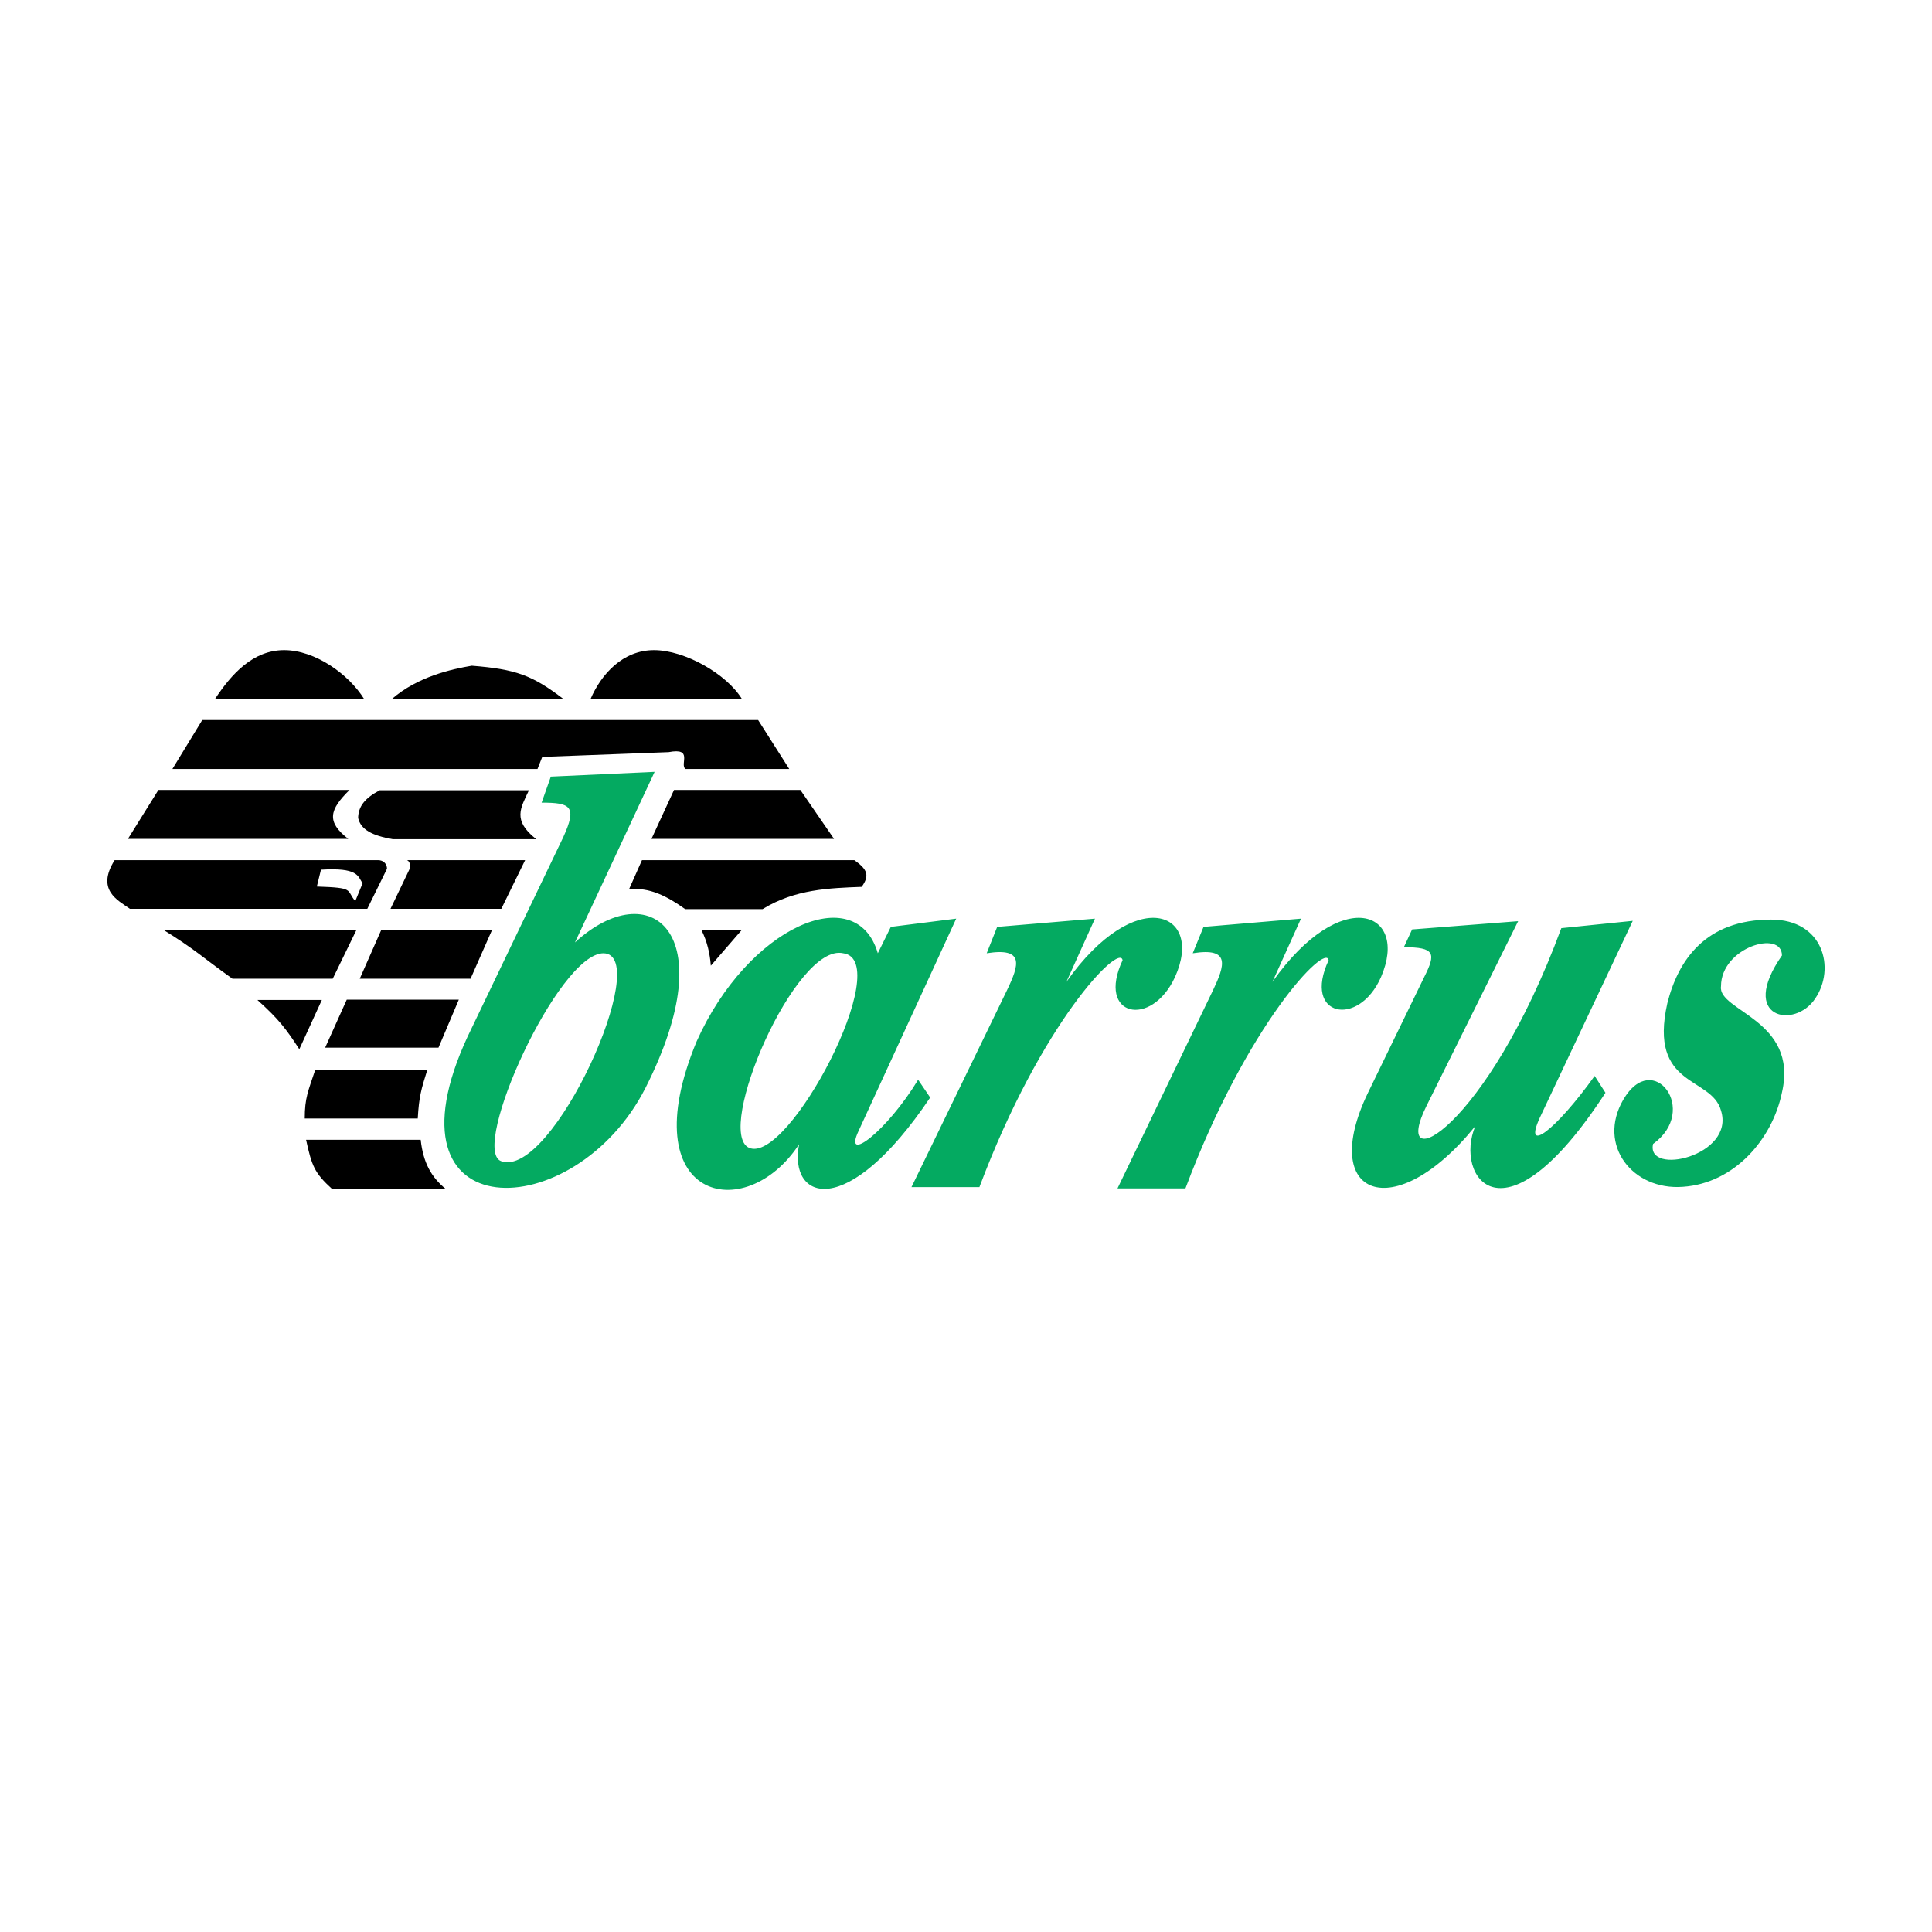 <svg width="630" height="630" viewBox="0 0 630 630" fill="none" xmlns="http://www.w3.org/2000/svg">
<rect x="0" y="0" width="630" height="630" fill="#333333" stroke="none"/>
<g clip-path="url(#clip0_906_7019)">
<rect width="630" height="630" fill="white"/>
<rect width="630" height="630" fill="white"/>
<path fill-rule="evenodd" clip-rule="evenodd" d="M179.615 253.241L213.467 251.687L187.483 307.328C211.603 285.154 236.449 303.39 210.465 354.783C187.483 399.96 122.988 401.514 152.492 337.998L183.652 273.031C188.311 262.877 186.033 261.737 176.613 261.737L179.615 253.241ZM196.8 310.851C181.996 310.851 153.217 374.677 163.362 378.615C180.029 384.832 213.156 311.162 196.8 310.851ZM290.487 302.251L286.243 310.851C279.204 286.708 243.799 302.251 227.132 339.656C205.703 391.463 243.074 399.96 260.569 373.124C257.05 391.463 276.098 398.405 303.324 357.892L299.39 352.089C289.245 368.875 274.855 379.755 279.928 368.875L311.813 299.557L290.487 302.251ZM274.959 310.851C259.431 307.328 232.929 368.875 244.213 374.263C257.05 380.066 292.04 313.13 274.959 310.851ZM325.167 302.251L357.053 299.557L347.735 320.176C370.303 288.263 392.871 297.174 383.14 318.622C375.376 335.408 357.466 331.47 366.059 313.13C365.231 307.328 339.557 333.335 319.37 387.111H297.217L328.377 322.87C332.311 314.684 334.174 308.882 321.751 310.851L325.167 302.251ZM392.457 302.251L388.937 310.851C401.36 308.882 399.393 314.788 395.563 322.87L364.403 387.526H386.556C406.743 333.75 432.417 307.328 433.245 313.13C424.652 331.47 442.976 335.304 450.326 318.622C459.643 297.174 437.489 288.263 414.922 320.176L424.238 299.557L392.457 302.251ZM460.471 303.08L495.046 300.386L465.13 360.689C453.121 384.832 484.593 368.875 509.129 302.665L532.419 300.282L502.087 364.523C496.6 376.542 507.16 368.771 519.997 350.846L523.515 356.338C490.081 407.731 474.136 383.588 481.07 367.218C454.57 399.96 429.725 390.22 446.082 356.338L464.405 318.622C468.339 310.851 467.925 308.882 457.78 308.882L460.471 303.08ZM581.075 311.576C566.684 332.195 585.321 335.719 591.943 325.564C598.569 315.824 594.636 299.868 577.557 299.868C556.124 299.868 547.225 313.13 543.702 327.118C537.491 354.783 558.093 350.846 561.196 362.14C565.858 376.957 536.665 383.588 539.045 373.02C554.262 362.14 539.045 341.832 529.316 358.617C520.72 373.434 532.419 388.251 548.775 387.008C565.545 385.868 577.967 371.465 581.075 356.234C586.563 332.506 560.058 329.709 561.196 321.627C561.196 308.882 581.075 303.08 581.075 311.576Z" fill="#04AA61"/>
<path fill-rule="evenodd" clip-rule="evenodd" d="M70.094 227.957C85.622 227.957 102.807 227.957 118.749 227.957C113.677 219.771 102.703 212 92.662 212C82.516 212 75.477 219.771 70.094 227.957Z" fill="black"/>
<path fill-rule="evenodd" clip-rule="evenodd" d="M127.75 227.958C143.278 227.958 167.813 227.958 183.756 227.958C173.611 220.187 168.227 218.218 153.838 217.078C147.212 218.218 136.239 220.601 127.75 227.958Z" fill="black"/>
<path fill-rule="evenodd" clip-rule="evenodd" d="M192.562 227.957C208.091 227.957 226 227.957 241.942 227.957C236.974 219.771 223.309 212 213.267 212C203.122 212 196.082 219.771 192.562 227.957Z" fill="black"/>
<path fill-rule="evenodd" clip-rule="evenodd" d="M56.219 250.754H175.27L176.822 246.816L218.024 245.262C226.203 243.708 221.544 249.199 223.511 250.754H257.363L247.218 234.797H65.95L56.219 250.754Z" fill="black"/>
<path fill-rule="evenodd" clip-rule="evenodd" d="M41.719 273.55H113.563C106.317 267.954 107.455 264.017 113.978 257.593H51.657L41.719 273.55Z" fill="black"/>
<path fill-rule="evenodd" clip-rule="evenodd" d="M123.821 257.694H172.476C169.785 263.497 166.99 267.434 174.857 273.651H128.065C121.44 272.511 117.61 270.542 116.781 266.709C116.885 263.083 118.748 260.388 123.821 257.694Z" fill="black"/>
<path fill-rule="evenodd" clip-rule="evenodd" d="M132.727 280.491H171.237L163.473 296.344H127.344L133.555 283.393C133.866 281.735 133.555 280.906 132.727 280.491Z" fill="black"/>
<path fill-rule="evenodd" clip-rule="evenodd" d="M37.375 280.491H123.299C125.059 280.491 126.197 281.735 126.197 283.289L119.779 296.344H42.344C38.411 293.547 31.267 290.231 37.375 280.491ZM104.665 283.6L103.319 289.092C115.846 289.506 112.74 290.128 115.846 293.858L118.226 288.055C116.673 285.568 116.673 282.874 104.665 283.6Z" fill="black"/>
<path fill-rule="evenodd" clip-rule="evenodd" d="M53.219 303.186H116.264L108.5 319.142H75.787C66.055 312.2 63.778 309.714 53.219 303.186Z" fill="black"/>
<path fill-rule="evenodd" clip-rule="evenodd" d="M124.352 303.186H160.481L153.442 319.142H117.312L124.352 303.186Z" fill="black"/>
<path fill-rule="evenodd" clip-rule="evenodd" d="M83.938 326.076H104.952L97.603 342.136C93.358 335.608 90.977 332.397 83.938 326.076Z" fill="black"/>
<path fill-rule="evenodd" clip-rule="evenodd" d="M106.031 341.62H142.989L149.614 325.975H113.071L106.031 341.62Z" fill="black"/>
<path fill-rule="evenodd" clip-rule="evenodd" d="M102.791 348.873H139.335C137.368 355.194 136.643 357.473 136.229 364.726H99.375C99.375 357.991 100.514 355.711 102.791 348.873Z" fill="black"/>
<path fill-rule="evenodd" clip-rule="evenodd" d="M99.812 371.669H137.184C138.012 379.233 140.703 383.895 145.362 387.729H108.301C102.504 382.445 101.676 380.165 99.812 371.669Z" fill="black"/>
<path fill-rule="evenodd" clip-rule="evenodd" d="M228.688 303.186H241.939L231.793 314.894C231.483 310.957 230.655 307.123 228.688 303.186Z" fill="black"/>
<path fill-rule="evenodd" clip-rule="evenodd" d="M209.338 280.491H278.595C282.839 283.496 283.667 285.465 280.976 289.195C270.52 289.609 259.236 289.92 248.677 296.448H223.417C217.62 292.303 211.719 289.195 205.094 290.024L209.338 280.491Z" fill="black"/>
<path fill-rule="evenodd" clip-rule="evenodd" d="M219.788 257.593L212.438 273.55H271.963L260.989 257.593H219.788Z" fill="black"/>
</g>
<defs>
<clipPath id="clip0_906_7019">
<rect width="630" height="630" fill="white"/>
</clipPath>
</defs>
</svg>
